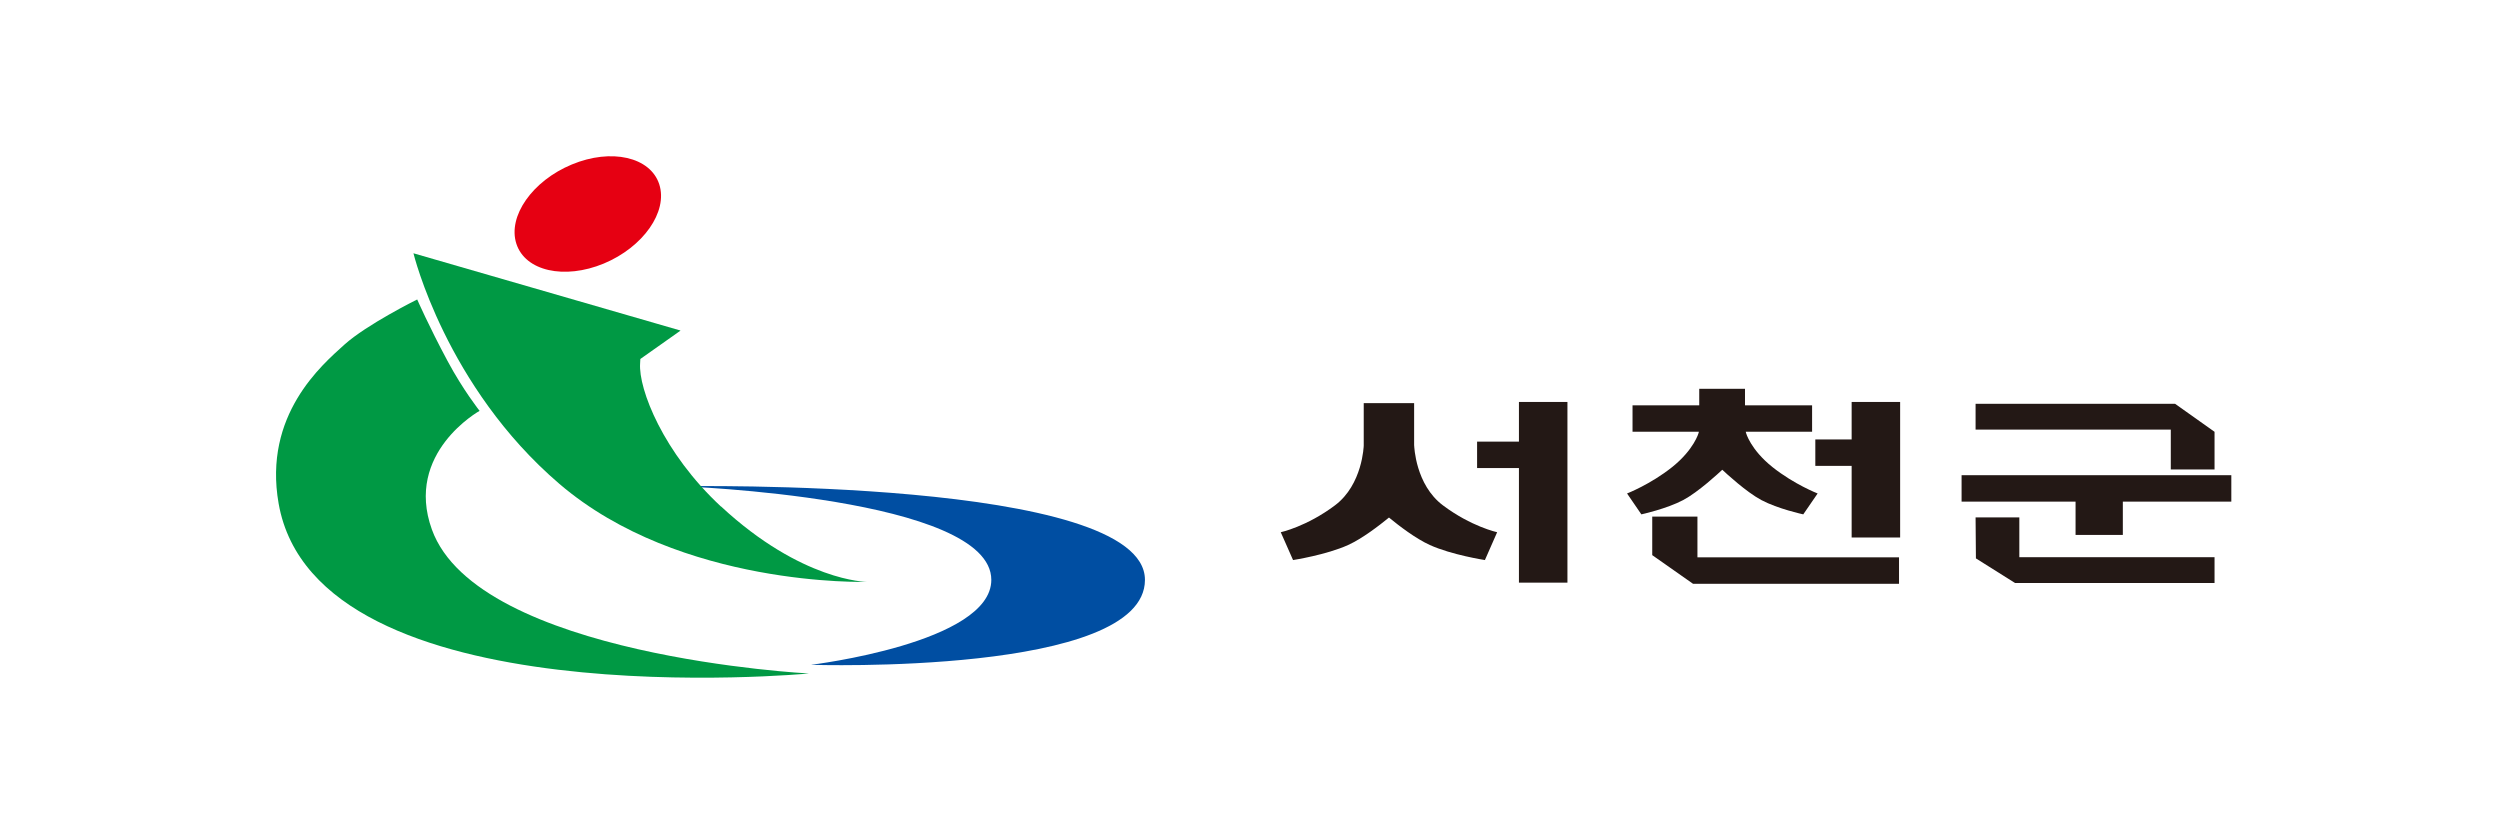 <svg width="240" height="80" viewBox="0 0 240 80" fill="none" xmlns="http://www.w3.org/2000/svg">
<path d="M177.758 42.187H174.271V44.724H177.758V51.6H182.413V38.588H177.758V42.187Z" fill="#231815"/>
<path d="M145.818 42.396H141.801V44.933H145.818V55.934H150.474V38.588H145.818V42.396Z" fill="#231815"/>
<path d="M162.954 49.592H158.615V53.293L162.531 56.044H182.306V53.507H162.954V49.592Z" fill="#231815"/>
<path d="M208.396 45.068H212.596V41.453L208.809 38.766H189.656V41.244H208.396V45.068Z" fill="#231815"/>
<path d="M193.856 49.668H189.656L189.688 53.605L193.448 55.97H212.596V53.492H193.856V49.668Z" fill="#231815"/>
<path d="M165.337 45.094C165.664 45.405 167.643 47.234 169.091 48.006C170.679 48.854 173.114 49.379 173.114 49.379L174.492 47.373C174.492 47.373 172.239 46.499 170.153 44.837C168.035 43.142 167.616 41.554 167.616 41.554L167.595 41.447H173.961V38.91H167.52V37.322H163.127V38.91H156.723V41.447H163.089L163.068 41.554C163.068 41.554 162.644 43.142 160.531 44.837C158.45 46.499 156.197 47.373 156.197 47.373L157.57 49.379C157.57 49.379 160 48.848 161.588 48.006C163.041 47.234 165.009 45.405 165.342 45.094H165.337Z" fill="#231815"/>
<path d="M135.756 42.776V38.699H130.918V42.77C130.918 42.77 130.821 46.519 128.156 48.514C125.442 50.553 122.953 51.094 122.953 51.094L124.133 53.765C124.133 53.765 127.346 53.267 129.427 52.317C130.784 51.7 132.382 50.467 133.342 49.684C134.297 50.472 135.901 51.7 137.258 52.317C139.339 53.267 142.551 53.765 142.551 53.765L143.726 51.094C143.726 51.094 141.237 50.553 138.523 48.514C135.879 46.535 135.767 42.829 135.761 42.77L135.756 42.776Z" fill="#231815"/>
<path d="M188.312 45.619V48.156H199.254V51.353H203.792V48.156H214.207V45.619H188.312Z" fill="#231815"/>
<path d="M65.312 46.68C65.312 46.68 109.915 45.843 109.915 55.669C109.915 64.868 77.847 63.822 77.847 63.822C77.847 63.822 95.166 61.73 95.166 55.669C95.166 47.726 65.312 46.68 65.312 46.68Z" fill="#004EA2"/>
<path d="M63.289 17.694C64.137 20.322 61.75 23.723 57.964 25.3C54.177 26.871 50.417 26.024 49.57 23.396C48.722 20.768 51.104 17.362 54.896 15.79C58.688 14.213 62.442 15.072 63.289 17.694Z" fill="#E60012"/>
<path d="M40.05 28.746C40.05 28.746 41.144 31.256 42.957 34.641C44.453 37.44 46.041 39.441 46.041 39.441C46.041 39.441 38.8 43.464 41.461 50.833C45.864 63.024 77.659 64.655 77.659 64.655C77.659 64.655 30.401 69.128 26.748 48.339C25.252 39.833 30.916 35.027 33.056 33.09C35.207 31.149 40.045 28.752 40.045 28.752L40.05 28.746Z" fill="#009944"/>
<path d="M69.212 48.627C63.672 43.484 61.279 37.348 61.451 34.881C61.456 34.8 61.462 34.537 61.473 34.462L65.329 31.738H65.34H65.334L65.275 31.716L39.691 24.314C39.691 24.314 42.791 37.117 53.706 46.455C65.334 56.41 83.195 55.857 83.195 55.857C83.195 55.857 76.968 55.814 69.218 48.617L69.212 48.627Z" fill="#009944"/>
</svg>
